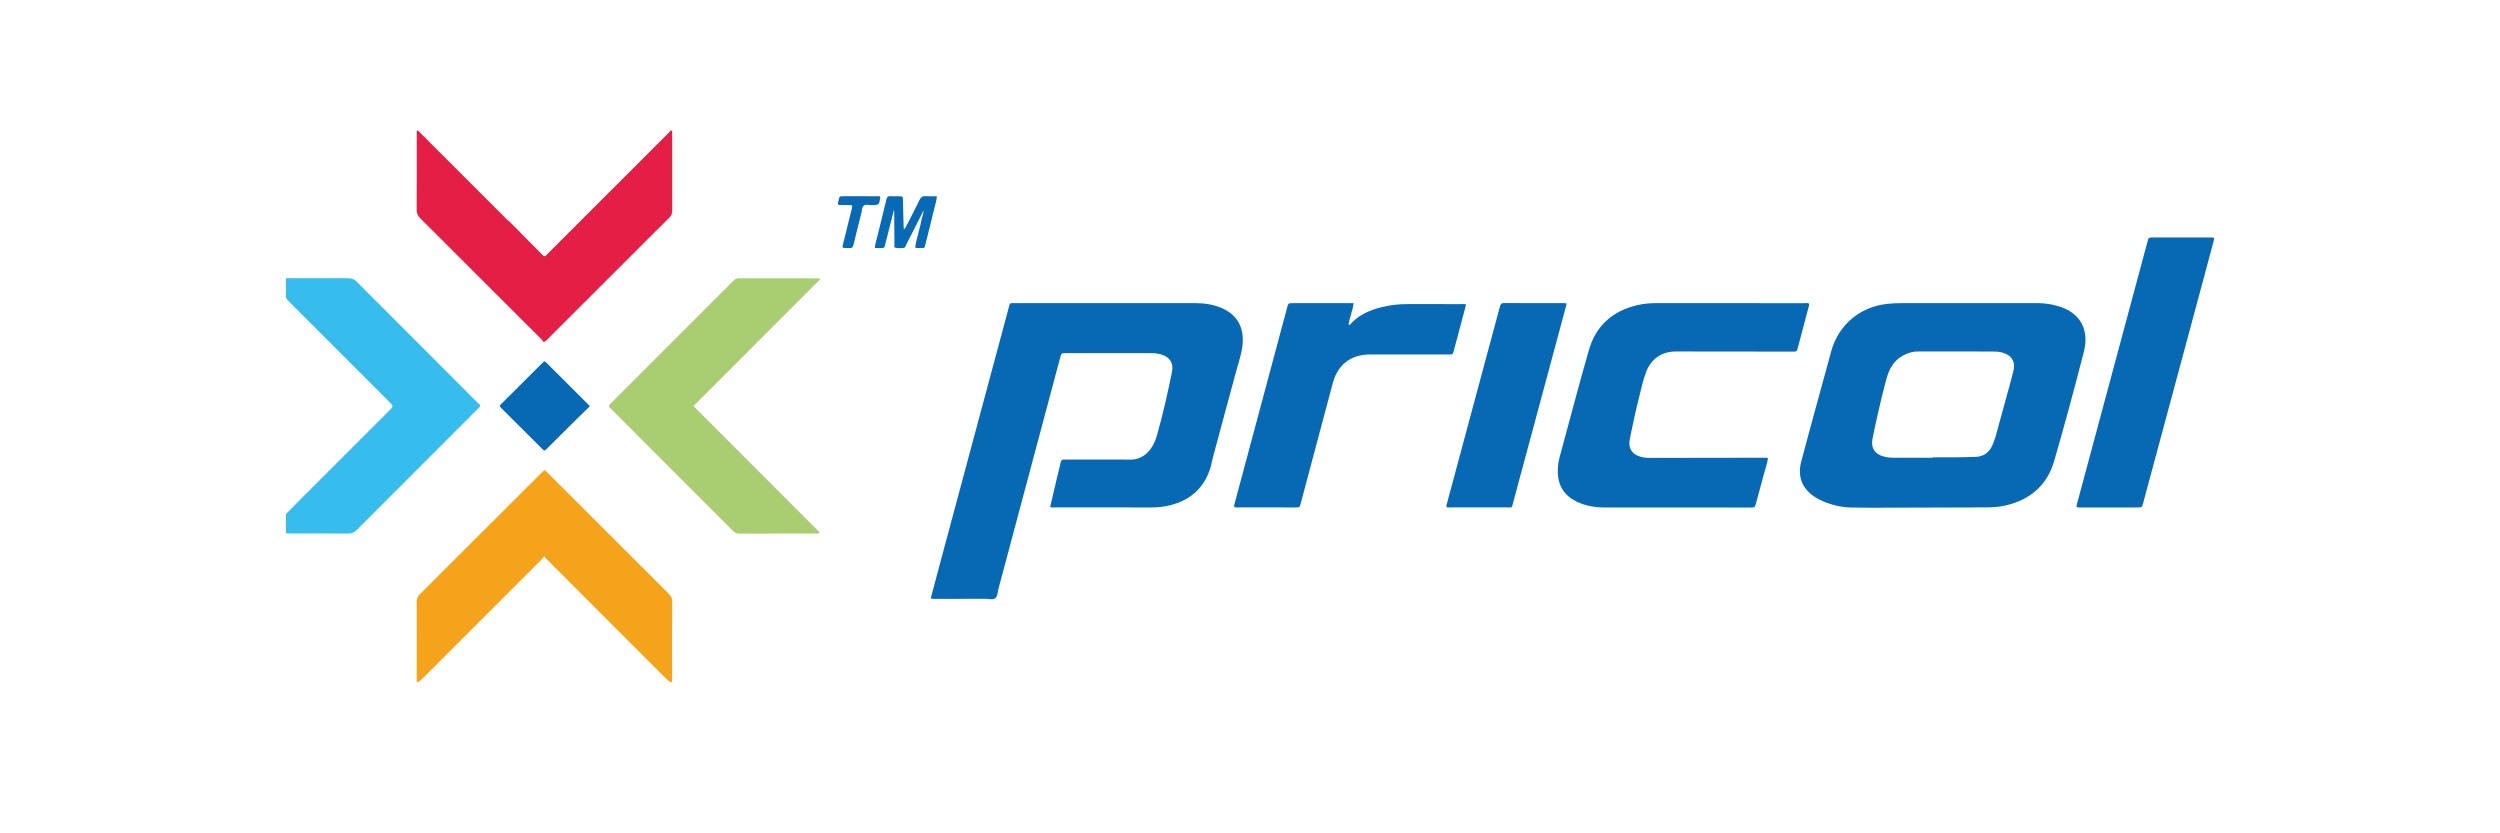 <?xml version="1.0" encoding="utf-8"?>
<!-- Generator: Adobe Illustrator 16.0.0, SVG Export Plug-In . SVG Version: 6.00 Build 0)  -->
<!DOCTYPE svg PUBLIC "-//W3C//DTD SVG 1.1//EN" "http://www.w3.org/Graphics/SVG/1.1/DTD/svg11.dtd">
<svg version="1.1" id="Layer_1" xmlns="http://www.w3.org/2000/svg" xmlns:xlink="http://www.w3.org/1999/xlink" x="0px" y="0px"
	 width="240px" height="80px" viewBox="0 0 240 80" enable-background="new 0 0 240 80" xml:space="preserve">
<g>
	<path fill-rule="evenodd" clip-rule="evenodd" fill="#0869B4" d="M85.761,20.385c-0.244,0.959-0.488,1.919-0.731,2.878
		c-0.028,0.104-0.063,0.207-0.079,0.31c-0.021,0.164-0.099,0.246-0.268,0.242c-0.226-0.005-0.45,0-0.695,0
		c0.011-0.389,0.135-0.701,0.212-1.021c0.292-1.214,0.607-2.425,0.895-3.642c0.055-0.242,0.155-0.333,0.396-0.317
		c0.258,0.019,0.521,0.004,0.777,0.006c0.405,0.002,0.405,0.003,0.415,0.389c0.021,0.809,0.039,1.619,0.061,2.426
		c0.002,0.104,0.013,0.209,0.021,0.337c0.151-0.047,0.175-0.175,0.229-0.272c0.433-0.84,0.873-1.677,1.282-2.529
		c0.137-0.278,0.295-0.381,0.598-0.358c0.349,0.028,0.7,0.006,1.07,0.006c-0.037,0.444-0.173,0.835-0.266,1.229
		c-0.262,1.098-0.531,2.192-0.815,3.285c-0.128,0.497-0.019,0.458-0.602,0.459c-0.121,0-0.243,0.026-0.408-0.06
		c0.147-0.973,0.492-1.917,0.665-2.895c0.072-0.099,0.002-0.21,0.033-0.309c-0.006-0.012,0.02-0.024-0.002-0.036
		c-0.02,0.066-0.064,0.114-0.12,0.152c-0.476,0.94-0.947,1.878-1.428,2.815c-0.063,0.131-0.092,0.314-0.281,0.326
		c-0.257,0.014-0.523,0.047-0.772-0.025c-0.128-0.033-0.086-0.176-0.086-0.278c-0.009-0.747-0.009-1.497-0.013-2.245
		c0-0.29-0.004-0.581-0.006-0.869c-0.059-0.077-0.029-0.165-0.037-0.249C85.794,20.223,85.827,20.313,85.761,20.385z"/>
	<path fill-rule="evenodd" clip-rule="evenodd" fill="#D0D8EE" d="M88.626,20.494c-0.021,0.126-0.011,0.259-0.108,0.363
		c-0.018-0.069-0.018-0.148-0.089-0.192c0.035-0.088,0.071-0.177,0.107-0.263C88.619,20.376,88.649,20.408,88.626,20.494z"/>
	<path fill-rule="evenodd" clip-rule="evenodd" fill="#99ADD9" d="M129.575,31.192c-0.023,0.074-0.057,0.159-0.145,0.134
		c-0.052-0.014-0.045-0.104-0.026-0.159c0.018-0.054,0.053-0.103,0.08-0.155C129.508,31.076,129.497,31.158,129.575,31.192z"/>
	<path fill-rule="evenodd" clip-rule="evenodd" fill="#A3B4DD" d="M85.761,20.385c-0.013-0.072-0.017-0.195,0.033-0.189
		c0.112,0.012,0.053,0.12,0.049,0.192C85.815,20.385,85.788,20.385,85.761,20.385z"/>
	<g>
		<g>
			<path fill-rule="evenodd" clip-rule="evenodd" fill="#0769B4" d="M89.352,57.443c0.281-1.057,0.549-2.07,0.819-3.086
				c2.223-8.282,4.449-16.563,6.673-24.845c0.02-0.072,0.041-0.145,0.058-0.22c0.03-0.143,0.117-0.202,0.263-0.191
				c0.091,0.005,0.184,0,0.273,0c5.778,0,11.554,0,17.329,0c0.863,0,1.707,0.128,2.506,0.468c1.563,0.661,2.196,1.97,2.002,3.626
				c-0.106,0.883-0.415,1.722-0.641,2.575c-0.721,2.698-1.456,5.392-2.182,8.088c-0.079,0.295-0.126,0.598-0.207,0.893
				c-0.576,2.041-1.929,3.271-3.972,3.767c-0.563,0.137-1.141,0.196-1.725,0.196c-3.103-0.002-6.204,0-9.304-0.002
				c-0.136,0-0.277,0.033-0.427-0.056c0.212-0.913,0.429-1.834,0.645-2.751c0.108-0.461,0.223-0.921,0.333-1.382
				c0.099-0.403,0.099-0.407,0.5-0.407c1.466,0,2.933,0,4.4,0c0.566,0,1.131-0.013,1.697,0.008c0.889,0.035,1.562-0.34,2.075-1.038
				c0.293-0.398,0.477-0.852,0.61-1.326c0.57-1.993,1.019-4.022,1.433-6.055c0.177-0.866-0.211-1.442-1.072-1.689
				c-0.343-0.098-0.692-0.115-1.044-0.115c-2.69-0.004-5.379-0.002-8.069-0.002c-0.43,0.002-0.432,0.005-0.545,0.425
				c-1.979,7.415-3.958,14.83-5.94,22.244c-0.079,0.293-0.063,0.661-0.281,0.852c-0.229,0.192-0.588,0.066-0.889,0.066
				c-1.591,0.01-3.178,0.006-4.767,0.004C89.738,57.49,89.569,57.513,89.352,57.443z"/>
			<path fill-rule="evenodd" clip-rule="evenodd" fill="#0769B4" d="M173.663,29.142c0.047,0.131-0.012,0.243-0.043,0.359
				c-0.345,1.299-0.687,2.597-1.03,3.895c-0.095,0.353-0.099,0.358-0.457,0.358c-3.739-0.003-7.484,0-11.227-0.012
				c-1.376-0.005-2.407,0.69-2.902,2.027c-0.275,0.744-0.441,1.523-0.634,2.292c-0.335,1.317-0.615,2.645-0.887,3.974
				c-0.033,0.164-0.053,0.332-0.057,0.499c-0.017,0.569,0.256,0.963,0.761,1.198c0.352,0.161,0.728,0.223,1.113,0.223
				c1.62-0.002,3.238-0.002,4.858-0.004c2.094-0.004,4.188-0.006,6.28-0.01c0.09,0,0.183-0.013,0.288,0.049
				c-0.063,0.458-0.222,0.9-0.344,1.354c-0.261,0.988-0.533,1.973-0.803,2.96c-0.111,0.415-0.113,0.417-0.544,0.417
				c-3.973-0.002-7.943-0.004-11.916-0.006c-0.674,0-1.345,0.006-2.017,0.004c-0.925,0-1.825-0.137-2.673-0.532
				c-1.206-0.561-1.851-1.5-1.878-2.843c-0.013-0.508,0.049-1.002,0.183-1.495c0.934-3.412,1.819-6.84,2.799-10.24
				c0.672-2.34,2.282-3.769,4.656-4.317c0.596-0.14,1.203-0.191,1.818-0.191c4.722,0.002,9.441,0.002,14.161,0.004
				C173.335,29.103,173.508,29.066,173.663,29.142z"/>
			<path fill-rule="evenodd" clip-rule="evenodd" fill="#0769B4" d="M129.575,31.192c0.824-0.959,1.924-1.429,3.113-1.718
				c0.815-0.198,1.651-0.285,2.495-0.282c1.682,0.005,3.359,0.001,5.04,0.002c0.166,0.001,0.333-0.023,0.523,0.037
				c-0.193,0.735-0.383,1.455-0.576,2.174c-0.2,0.751-0.398,1.506-0.602,2.256c-0.098,0.366-0.103,0.368-0.494,0.368
				c-2.52,0.001-5.038,0.001-7.559,0.001c-1.827,0-3.086,0.96-3.567,2.742c-0.47,1.736-0.927,3.478-1.39,5.216
				c-0.56,2.106-1.122,4.215-1.683,6.321c-0.108,0.403-0.112,0.405-0.512,0.405c-1.832,0-3.665,0-5.498-0.002
				c-0.12,0-0.244,0.022-0.361-0.033c-0.062-0.139,0-0.266,0.034-0.396c1.672-6.246,3.347-12.489,5.021-18.735
				c0.119-0.446,0.121-0.446,0.577-0.446c1.801,0,3.604,0,5.406,0c0.119,0,0.241,0,0.414,0c-0.1,0.673-0.348,1.28-0.474,1.912
				C129.459,31.1,129.379,31.216,129.575,31.192z"/>
			<path fill-rule="evenodd" clip-rule="evenodd" fill="#0769B4" d="M199.368,48.679c-0.051-0.165,0.023-0.307,0.063-0.452
				c1.823-6.775,3.641-13.551,5.464-20.325c0.416-1.562,0.837-3.124,1.258-4.686c0.114-0.42,0.116-0.421,0.549-0.421
				c1.817-0.001,3.637-0.001,5.453-0.001c0.016,0,0.03,0,0.045,0.001c0.396,0.006,0.399,0.006,0.301,0.375
				c-0.261,0.988-0.524,1.975-0.79,2.961c-1.977,7.349-3.957,14.7-5.938,22.049c-0.007,0.028-0.011,0.06-0.02,0.088
				c-0.122,0.444-0.122,0.446-0.576,0.446c-1.803,0-3.605,0-5.407,0C199.633,48.712,199.496,48.734,199.368,48.679z"/>
			<path fill-rule="evenodd" clip-rule="evenodd" fill="#0769B4" d="M150.403,29.138c-0.256,0.96-0.502,1.888-0.752,2.813
				c-1.461,5.422-2.92,10.843-4.382,16.261c-0.16,0.603-0.059,0.498-0.662,0.5c-1.742,0.006-3.483,0.002-5.226,0
				c-0.166,0-0.334,0.028-0.499-0.026c-0.066-0.106-0.014-0.207,0.012-0.306c1.695-6.305,3.393-12.609,5.088-18.916
				c0.059-0.22,0.115-0.371,0.409-0.371c1.938,0.015,3.877,0.007,5.818,0.009C150.256,29.103,150.299,29.118,150.403,29.138z"/>
		</g>
		<path fill-rule="evenodd" clip-rule="evenodd" fill="#0769B4" d="M197.496,29.364c-0.621-0.174-1.253-0.265-1.897-0.263
			c-2.246,0-4.492,0-6.738,0c-2.078,0-4.157,0-6.233,0c-0.491-0.002-0.978,0.018-1.463,0.071c-2.618,0.281-4.683,2.028-5.375,4.573
			c-0.478,1.75-0.96,3.499-1.436,5.252c-0.48,1.765-0.97,3.53-1.433,5.303c-0.391,1.498,0.106,2.68,1.423,3.483
			c0.078,0.048,0.157,0.095,0.237,0.136c0.984,0.497,2.026,0.779,3.123,0.802c1.238,0.029,2.477,0.019,3.713,0.017
			c3.102-0.008,6.2-0.024,9.304-0.028c0.613-0.002,1.224-0.049,1.819-0.187c2.354-0.54,3.982-1.942,4.657-4.262
			c1.008-3.473,1.946-6.965,2.848-10.465C200.583,31.699,199.77,29.998,197.496,29.364z M193.278,35.665
			c-0.196,0.769-0.405,1.532-0.619,2.298c-0.356,1.307-0.719,2.613-1.078,3.922c-0.085,0.312-0.197,0.61-0.329,0.9
			c-0.309,0.678-0.84,1.04-1.575,1.073c-0.747,0.03-1.496,0.036-2.241,0.047c-0.626,0.008-1.253,0.002-1.878,0.002
			c0,0.011,0,0.021,0,0.033c-1.251,0-2.504-0.003-3.755,0.002c-0.338,0-0.673-0.033-0.997-0.125
			c-0.844-0.229-1.219-0.844-1.046-1.701c0.135-0.688,0.288-1.376,0.438-2.058c0.283-1.281,0.59-2.555,0.938-3.819
			c0.338-1.22,1.069-2.07,2.324-2.414c0.239-0.066,0.479-0.085,0.724-0.085c2.306,0,4.611,0.001,6.916,0.005
			c0.365,0,0.732-0.005,1.089,0.091C193.136,34.092,193.518,34.716,193.278,35.665z"/>
	</g>
	<g>
		<path fill-rule="evenodd" clip-rule="evenodd" fill="#0A69B4" d="M84.5,18.879c0.004,0.021,0.01,0.035,0.008,0.049
			c-0.11,0.761-0.11,0.753-0.852,0.764c-0.258,0.003-0.563-0.106-0.755,0.068c-0.169,0.157-0.147,0.453-0.209,0.688
			c-0.253,1.006-0.511,2.011-0.747,3.021c-0.059,0.25-0.146,0.384-0.421,0.347c-0.194-0.026-0.396,0.028-0.606-0.041
			c-0.066-0.131-0.005-0.259,0.026-0.387c0.274-1.112,0.55-2.219,0.823-3.331c0.087-0.356,0.083-0.363-0.275-0.369
			c-0.259-0.005-0.519,0.004-0.777-0.002c-0.294-0.009-0.319-0.034-0.241-0.329c0.156-0.55,0.009-0.52,0.647-0.52
			c0.978,0,1.955,0,2.933,0.002C84.203,18.843,84.358,18.804,84.5,18.879z"/>
		<path fill-rule="evenodd" clip-rule="evenodd" fill="#96ABD8" d="M88.626,20.494c-0.032-0.032-0.062-0.063-0.09-0.092
			c0.015-0.069,0.056-0.185,0.107-0.152C88.756,20.314,88.688,20.416,88.626,20.494z"/>
	</g>
	<g>
		<path fill-rule="evenodd" clip-rule="evenodd" fill="#F6A31C" d="M40.007,65.492c0-2.565,0.006-5.132-0.008-7.699
			c0-0.317,0.097-0.538,0.318-0.758c3.886-3.873,7.764-7.75,11.645-11.625c0.054-0.054,0.111-0.104,0.16-0.162
			c0.101-0.116,0.194-0.131,0.301-0.008c0.073,0.079,0.152,0.151,0.229,0.227c3.847,3.847,7.689,7.693,11.542,11.532
			c0.232,0.23,0.344,0.46,0.342,0.798c-0.016,2.399-0.009,4.797-0.009,7.196c0,0.165,0.015,0.337-0.038,0.499
			c-0.032,0-0.063,0-0.093,0c-0.191-0.101-0.35-0.237-0.501-0.391c-3.77-3.771-7.54-7.542-11.31-11.313
			c-0.128-0.129-0.277-0.242-0.337-0.42c-0.07,0.19-0.234,0.313-0.371,0.452c-3.749,3.751-7.497,7.497-11.245,11.247
			c-0.163,0.162-0.326,0.319-0.532,0.424C40.067,65.492,40.036,65.492,40.007,65.492z"/>
		<path fill-rule="evenodd" clip-rule="evenodd" fill="#36BCED" d="M27.446,26.71c1.985,0.002,3.973,0.009,5.955,0
			c0.344-0.003,0.596,0.085,0.846,0.335c3.847,3.864,7.706,7.718,11.559,11.575c0.108,0.105,0.238,0.194,0.297,0.342
			c-0.057,0.15-0.188,0.238-0.297,0.345c-3.854,3.855-7.71,7.712-11.561,11.573c-0.232,0.233-0.461,0.344-0.799,0.342
			c-1.847-0.019-3.695-0.011-5.544-0.011c-0.153,0-0.307-0.012-0.456-0.022c0-0.609,0-1.222,0-1.832
			c1.158-1.195,2.348-2.362,3.524-3.541c2.117-2.119,4.235-4.235,6.354-6.352c0.466-0.468,0.466-0.468,0.012-0.921
			c-3.145-3.145-6.287-6.29-9.434-9.434c-0.173-0.173-0.346-0.344-0.456-0.566C27.446,27.933,27.446,27.32,27.446,26.71z"/>
		<path fill-rule="evenodd" clip-rule="evenodd" fill="#E51E45" d="M48.886,21.246c0.856,0.867,1.715,1.737,2.572,2.604
			c0.212,0.218,0.437,0.426,0.643,0.649c0.126,0.131,0.229,0.131,0.34-0.003c0.038-0.048,0.085-0.088,0.128-0.13
			c3.876-3.871,7.753-7.743,11.627-11.616c0.075-0.076,0.136-0.161,0.202-0.242c0.193,0.054,0.126,0.219,0.129,0.34
			c0.005,0.672,0.004,1.345,0.004,2.017c0,1.789-0.007,3.573,0.003,5.361c0.002,0.262-0.071,0.458-0.259,0.646
			c-3.918,3.904-7.827,7.81-11.738,11.717c-0.085,0.085-0.156,0.192-0.362,0.247c-0.06-0.076-0.13-0.199-0.227-0.294
			c-3.866-3.868-7.734-7.734-11.608-11.592c-0.232-0.231-0.342-0.454-0.34-0.792c0.016-2.397,0.008-4.797,0.008-7.194
			c0-0.136,0-0.273,0-0.441c0.204,0.035,0.292,0.189,0.4,0.294c2.703,2.699,5.4,5.4,8.103,8.099
			C48.628,21.034,48.727,21.175,48.886,21.246z"/>
		<path fill-rule="evenodd" clip-rule="evenodd" fill="#A9CD71" d="M66.573,38.979c4.051,4.055,8.08,8.092,12.107,12.122
			c-0.068,0.17-0.194,0.117-0.286,0.117c-2.477,0.004-4.95,0-7.425,0.008c-0.253,0-0.429-0.086-0.602-0.26
			c-3.896-3.902-7.795-7.802-11.695-11.701c-0.283-0.284-0.285-0.289-0.01-0.564c3.908-3.911,7.821-7.819,11.729-11.731
			c0.158-0.159,0.311-0.26,0.551-0.258c2.537,0.007,5.072,0.005,7.606,0.006c0.056,0,0.126-0.024,0.186,0.095
			C74.7,30.847,70.657,34.892,66.573,38.979z"/>
		<path fill-rule="evenodd" clip-rule="evenodd" fill="#0769B4" d="M56.618,39.008c-0.46,0.449-0.903,0.87-1.335,1.301
			c-0.923,0.911-1.842,1.83-2.762,2.747c-0.252,0.248-0.258,0.248-0.489,0.017c-1.289-1.281-2.576-2.565-3.861-3.851
			c-0.243-0.242-0.241-0.253-0.03-0.463c1.298-1.297,2.596-2.591,3.896-3.884c0.229-0.229,0.24-0.231,0.462-0.012
			c1.332,1.326,2.661,2.652,3.99,3.981C56.521,38.875,56.545,38.913,56.618,39.008z"/>
	</g>
</g>
</svg>

